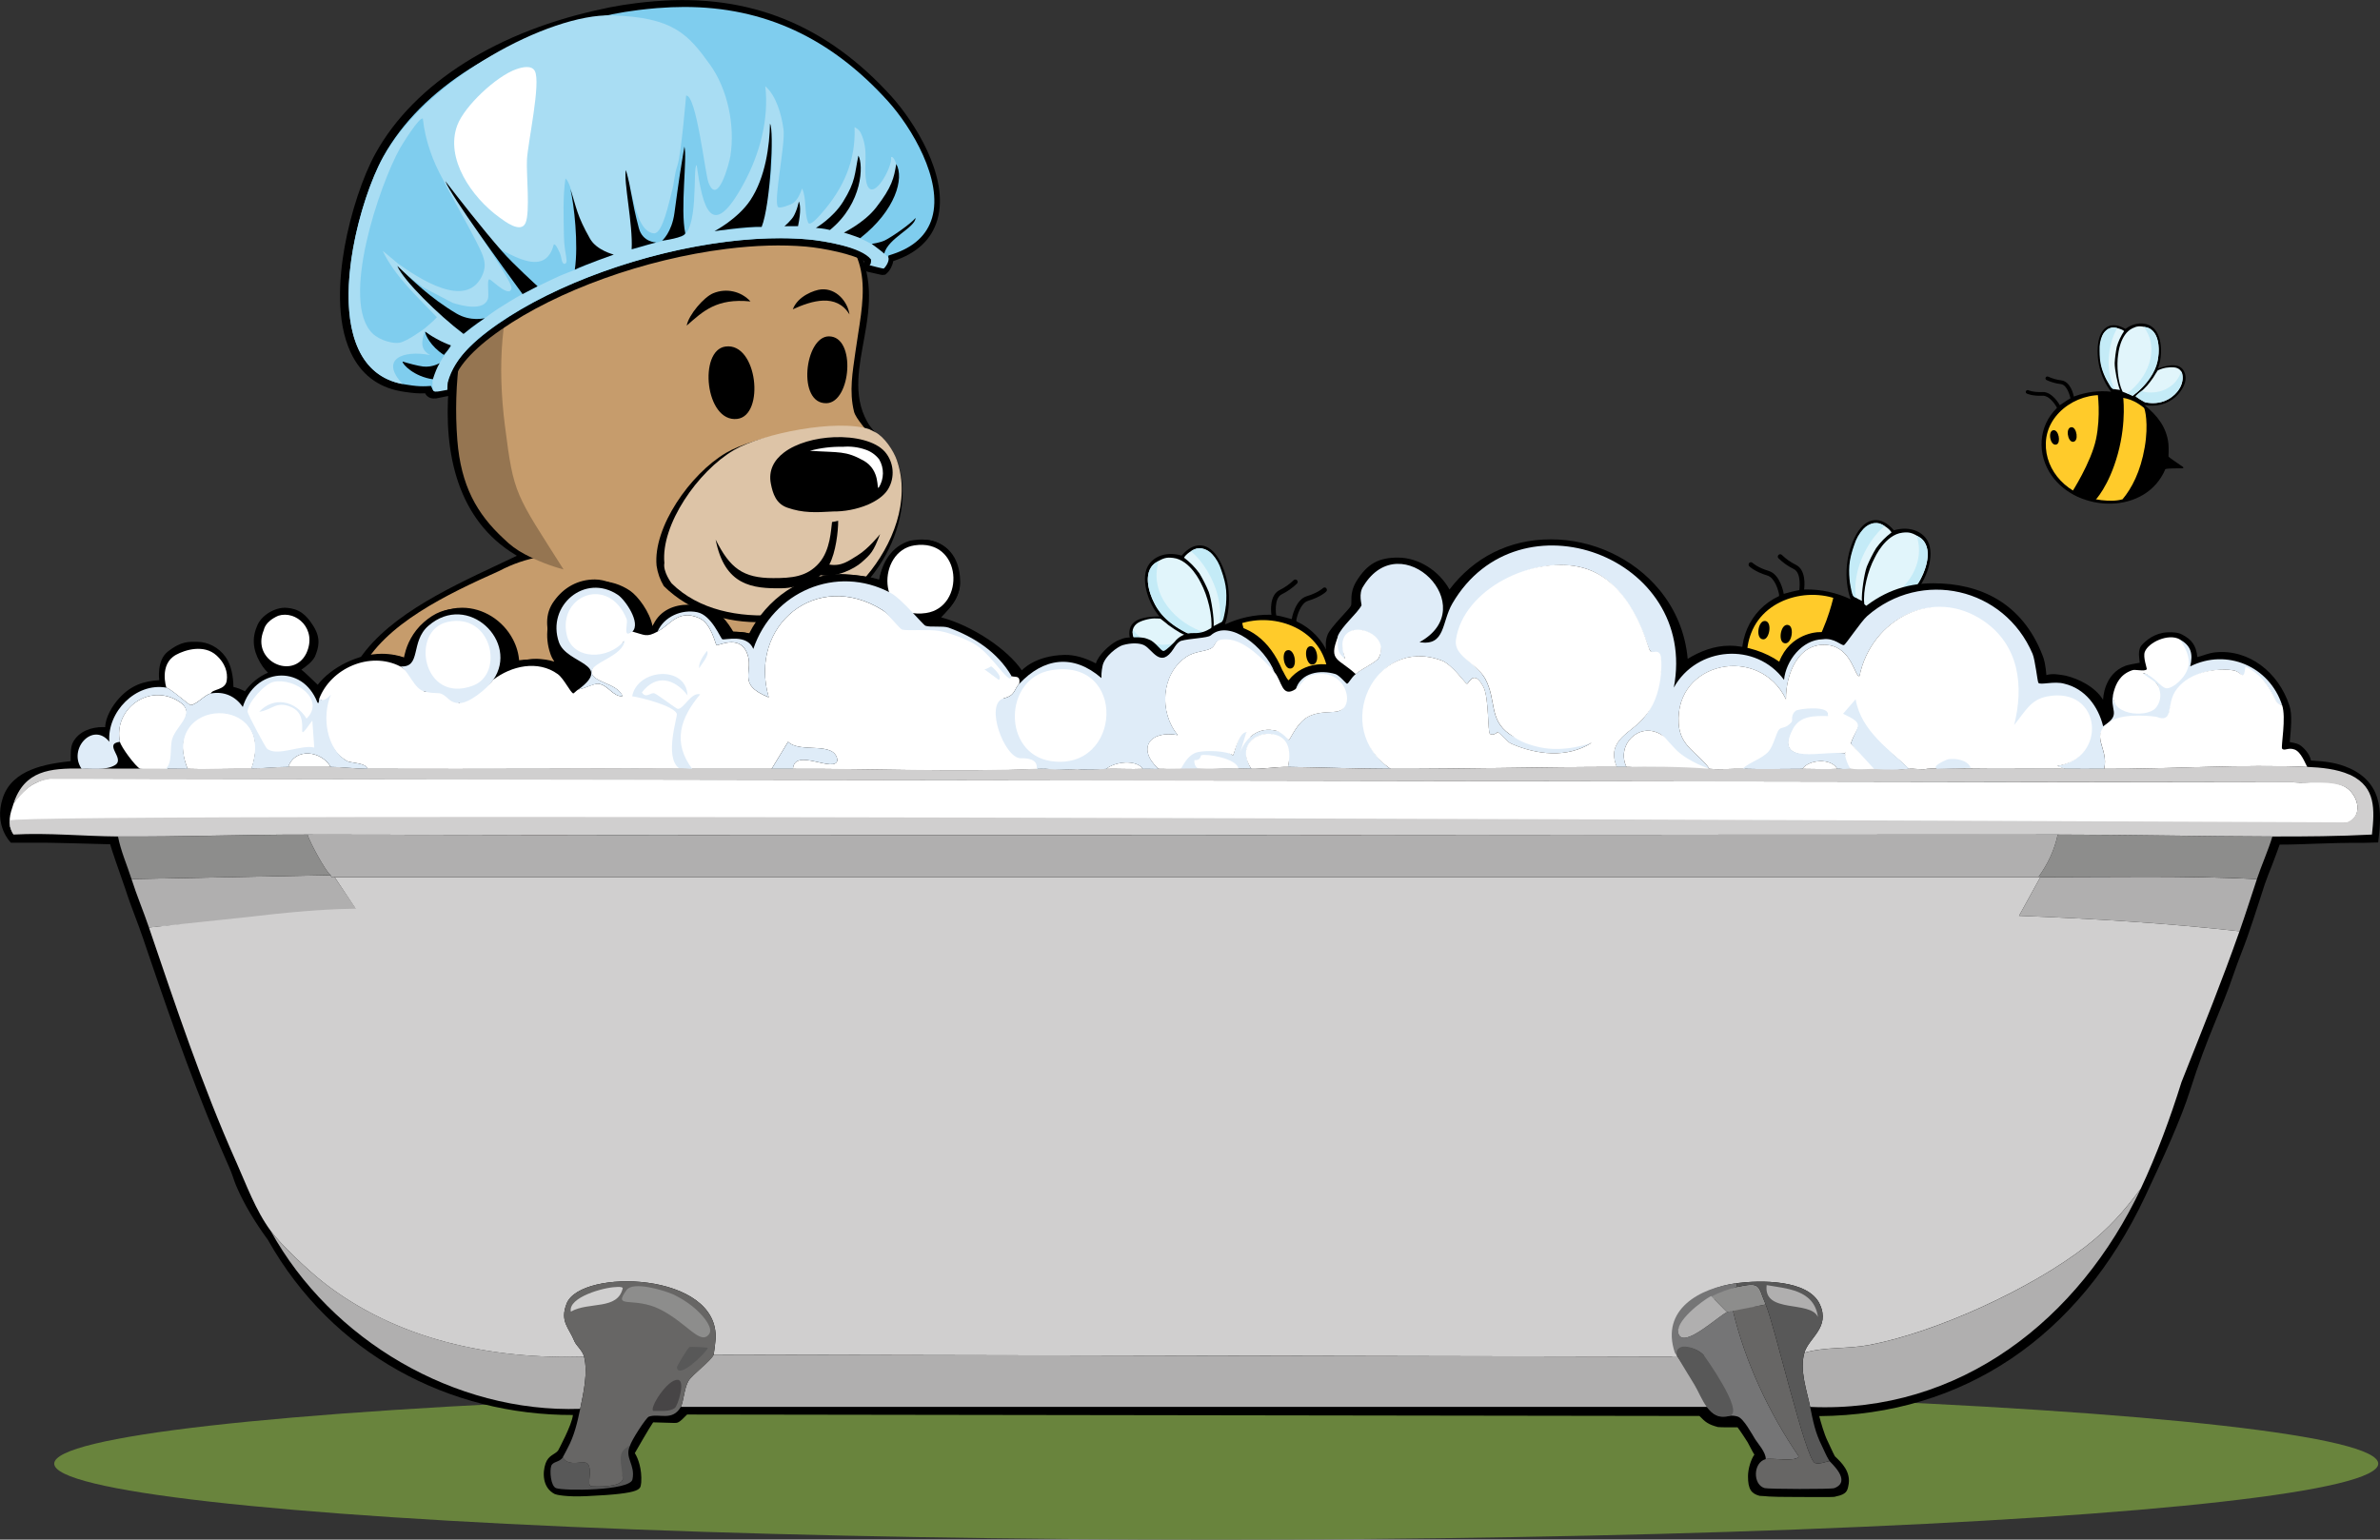 <?xml version="1.0" encoding="UTF-8"?>
<svg xmlns="http://www.w3.org/2000/svg" id="Ebene_1" version="1.1" viewBox="0 0 680.75 440.47">
  <rect x="0" y="0" width="680.75" height="440.47" fill="#333333" stroke="none"/>
  <defs>
    <style>
      .st0 {
        fill: #c69c6c;
      }

      .st1 {
        fill: #b0afaf;
      }

      .st2 {
        fill: #7fcdee;
      }

      .st3 {
        fill: #e1f5fb;
      }

      .st4 {
        fill: #844a0e;
      }

      .st5 {
        fill: #757576;
      }

      .st6 {
        fill: #957551;
      }

      .st7 {
        fill: #69843d;
      }

      .st8 {
        fill: #ffcb2a;
      }

      .st9 {
        fill: #dfecf8;
      }

      .st10 {
        fill: #ddc4a7;
      }

      .st11 {
        fill: #fff;
      }

      .st12 {
        fill: #676665;
      }

      .st13 {
        fill: #d0cfcf;
      }

      .st14 {
        fill: #585858;
      }

      .st15 {
        fill: #8d8d8c;
      }

      .st16 {
        fill: #a9ddf3;
      }

      .st17 {
        fill: #c4ebf7;
      }

      .st18 {
        fill: #474546;
      }
    </style>
  </defs>
  <g>
    <path d="M379.35,168.27c-.26-.27-.7-.27-.96,0-.01,0-1.35,1.32-4.62,2.3-3.33,1-4.27,6.34-4.3,6.56,0,.02-2.93-.86-4.45-1.08,0-.06-.72-4.84,1.54-5.99,1.63-.8,3.13-1.85,4.43-3.12.26-.27.25-.71-.03-.96s-.71-.25-.96.03c-1.19,1.14-2.56,2.1-4.05,2.84-2.88,1.47-2.42,6.06-2.29,7.05-.12,0-.23-.03-.36-.03h0c-4.48-.06-8.9.9-12.95,2.81,2.06-5.84,1.37-13.35-1.72-18.72-2.75-4.78-7-5.32-10.65-1.01-3.78-1.11-7.32-.18-9.25,2.38-2.75,3.65-.55,11.07,2.91,15.04-2.77.02-7.6.21-8.46,3.53-.99,3.8,2.59,6.89,5.75,8.23,3.91,1.67,7.96,1.1,11.67-.86-3.08,4.94-4.86,10.06-3.58,15.81.51,2.28,1.56,4.44,1.55,4.65-.02.24-2.59,3.73-3.71,5.24-.05.07-.07.16-.04.25.05.14.2.23.35.18,1.93-.64,5.04-1.8,6-1.78,12.03,13.31,34.94,4.58,39.51-11.36,2.57-8.97-1.23-18.5-9.84-22.49-.05-.02-.06-.28-.04-.4.22-1.31,1.25-4.84,3.35-5.48,3.65-1.1,5.14-2.6,5.2-2.66.25-.26.25-.68-.01-.94h0s0,0,0,0Z"></path>
    <path id="Pfad_1244" class="st3" d="M334.19,178.81c2.51,1.78,3.74,2.6,6.6,3.63-.03.13,1.15.37,1.72.86-.6.79-2.16,2.8-2.34,2.92-2.44,1.64-5.41,2.32-8.33,1.89-3.88-.62-7.7-3.54-7.91-7.27.02-.91.42-1.75,1.13-2.34,1.01-.89,3.7-1.56,5-1.57.62-.01,1.24,0,1.85.06.8.69,1.4,1.02,2.27,1.82"></path>
    <path id="Pfad_1245" class="st17" d="M324.09,180.2c3.56,4.68,9.71,5.34,14.62,2.74.32-.17,1.02-.54,1.11-.87.99.24,1.94.61,2.84,1.08-.77,1.19-1.66,2.3-2.65,3.3-1.44.85-3.01,1.43-4.66,1.72-4.5.71-10.79-1.83-11.34-7.25,0-.24.02-.48.08-.71"></path>
    <path id="Pfad_1246" class="st3" d="M343.52,166.86c1.88,3.51,3.4,9.39,2.93,13.21-.98.83-2.19,1.87-2.88,2.54-4.7-1.21-10.68-5.02-13.23-9.75-2.04-3.79-3.2-8.89-.21-11.57,2.6-1.79,3.61-1.88,5.4-1.68,4.95.55,7.93,7.14,7.99,7.25"></path>
    <path id="Pfad_1247" class="st17" d="M345.13,181.12c-.59.48-1.13,1-1.62,1.58-6.5-2.13-10.55-5.43-12.54-8.68-2.57-4.21-4.62-11.34.49-13.53-3.06,9.5,5.05,18.18,13.67,20.63"></path>
    <path id="Pfad_1248" class="st3" d="M350.54,168.97c.16,1.78.1,3.57-.19,5.35,0,.21-.79,3.59-.93,3.59-.88.53-1.31.73-2.28,1.23.17-2.12-.65-7.77-1.41-9.83-.76-1.82-1.65-3.58-2.66-5.27-1.23-1.71-2.71-3.22-4.4-4.49.43-.88,2.24-2.25,3.66-2.62,3.25-.36,5.07,2.2,6.14,4.61,1.24,2.81,1.55,3.98,2.08,7.43"></path>
    <path id="Pfad_1251" class="st17" d="M343.73,156.86c1.14.22,2.18.8,2.97,1.65,1.22,1.32,2.12,2.9,2.63,4.62.37,1.01.68,2.04.94,3.09.93,3.73.42,7.5-.15,10.03-.25,1.13-.34,1.64-1.29,1.93,1.11-7.07-2.8-15.87-8.17-20.47.87-.67,1.97-.98,3.06-.85"></path>
    <path id="Pfad_1252" class="st8" d="M378.79,188.34c3.66,9.39-1.04,20.77-12.09,26.15-2.38,1.16-4.91,2.13-7.33,2.25-4.41-2.62-9.4-7.17-13.79-15.06-4.24-7.62-4.71-13.21-4.48-13.56,3.35-5.43,6.23-5.88,9.67-7.84,9.24-5.77,23.86-2.74,28.02,8.06Z"></path>
    <path id="Pfad_1253" d="M368.05,186.08c2.23-.86,3.23,4.54,1.34,5.13-2.15.67-3.02-4.49-1.34-5.13"></path>
    <path id="Pfad_1254" d="M374.69,184.89c2.17-.44,3.04,5.35.57,5.24-1.71-.08-2.5-4.85-.57-5.24"></path>
    <path id="Pfad_1255" d="M346.73,181.18s1.13-.96,4.05-2.28c2.97-1.34,4.32-1.56,4.32-1.56,0,0,1.62,8.3,6.13,15.73,4.52,7.43,14.74,15.33,14.74,15.33,0,0-.57,1.25-3.09,3.14-2.52,1.9-3.95,2.32-3.95,2.32,0,0-6.38-3.04-13.42-13.19s-8.79-19.47-8.79-19.47"></path>
  </g>
  <g>
    <path d="M500.34,161.05h0c-.26.26-.26.68-.01.95.06.06,1.56,1.56,5.2,2.66,2.1.63,3.13,4.17,3.35,5.48.02.12,0,.38-.04.4-8.61,4-12.4,13.53-9.84,22.49,4.57,15.94,27.49,24.67,39.51,11.36.96-.01,4.08,1.14,6,1.78.14.05.3-.03.35-.18.03-.08.01-.18-.04-.25-1.12-1.51-3.69-5-3.71-5.24-.02-.21,1.04-2.37,1.55-4.65,1.27-5.75-.51-10.87-3.58-15.81,3.71,1.95,7.76,2.52,11.67.86,3.16-1.34,6.74-4.43,5.75-8.23-.86-3.32-5.69-3.51-8.46-3.53,3.46-3.97,5.65-11.39,2.91-15.04-1.93-2.57-5.47-3.49-9.25-2.38-3.65-4.31-7.9-3.77-10.65,1.01-3.1,5.37-3.78,12.88-1.72,18.72-4.04-1.91-8.47-2.87-12.95-2.81h0c-.12,0-.24.02-.36.03.14-.99.6-5.58-2.29-7.05-1.49-.73-2.86-1.69-4.05-2.84-.26-.28-.69-.29-.96-.03s-.29.69-.03.96c1.3,1.27,2.8,2.32,4.43,3.12,2.25,1.15,1.53,5.93,1.54,5.99-1.52.23-4.44,1.1-4.45,1.08-.03-.22-.97-5.56-4.3-6.56-3.28-.99-4.61-2.3-4.62-2.3-.27-.26-.7-.26-.96,0h0Z"></path>
    <path id="Pfad_12441" data-name="Pfad_1244" class="st3" d="M545.51,171.59c.87-.79,1.47-1.12,2.27-1.82.62-.05,1.23-.07,1.85-.06,1.3,0,3.99.68,5,1.57.7.58,1.11,1.43,1.13,2.34-.22,3.73-4.04,6.65-7.91,7.27-2.92.43-5.88-.24-8.33-1.89-.18-.12-1.74-2.13-2.34-2.92.57-.49,1.75-.72,1.72-.86,2.86-1.03,4.09-1.85,6.6-3.63"></path>
    <path id="Pfad_12451" data-name="Pfad_1245" class="st17" d="M555.61,172.98c.06.23.08.48.08.71-.55,5.41-6.84,7.96-11.34,7.25-1.65-.29-3.22-.87-4.66-1.72-1-1-1.89-2.11-2.65-3.3.9-.47,1.86-.83,2.84-1.08.09.34.79.71,1.11.87,4.91,2.61,11.06,1.94,14.62-2.74"></path>
    <path id="Pfad_12461" data-name="Pfad_1246" class="st3" d="M536.18,159.64c.06-.11,3.04-6.7,7.99-7.25,1.79-.2,2.8-.11,5.4,1.68,2.99,2.67,1.83,7.77-.21,11.57-2.54,4.73-8.52,8.54-13.23,9.75-.69-.67-1.9-1.7-2.88-2.54-.48-3.81,1.05-9.7,2.93-13.21"></path>
    <path id="Pfad_12471" data-name="Pfad_1247" class="st17" d="M534.56,173.91c8.62-2.45,16.73-11.14,13.67-20.63,5.11,2.18,3.06,9.31.49,13.53-1.99,3.25-6.03,6.55-12.54,8.68-.49-.58-1.04-1.1-1.62-1.58"></path>
    <path id="Pfad_12481" data-name="Pfad_1248" class="st3" d="M529.15,161.75c.52-3.45.83-4.62,2.08-7.43,1.07-2.41,2.89-4.97,6.14-4.61,1.42.37,3.23,1.75,3.66,2.62-1.68,1.27-3.17,2.77-4.4,4.49-1.01,1.69-1.9,3.46-2.66,5.27-.76,2.05-1.58,7.71-1.41,9.83-.98-.5-1.41-.7-2.28-1.23-.15,0-.94-3.38-.93-3.59-.29-1.77-.35-3.56-.19-5.35"></path>
    <path id="Pfad_12511" data-name="Pfad_1251" class="st17" d="M535.97,149.64c1.09-.12,2.19.18,3.06.85-5.37,4.6-9.28,13.4-8.17,20.47-.95-.29-1.04-.8-1.29-1.93-.57-2.54-1.08-6.3-.15-10.03.26-1.05.58-2.07.94-3.09.51-1.72,1.42-3.3,2.63-4.62.8-.85,1.83-1.43,2.97-1.65"></path>
    <path id="Pfad_12521" data-name="Pfad_1252" class="st8" d="M528.91,173.06c3.44,1.96,6.32,2.41,9.67,7.84.23.35-.24,5.94-4.48,13.56-4.39,7.88-9.38,12.44-13.79,15.06-2.42-.12-4.95-1.09-7.33-2.25-11.05-5.38-15.75-16.76-12.09-26.15,4.16-10.81,18.78-13.83,28.02-8.06Z"></path>
    <path id="Pfad_12531" data-name="Pfad_1253" d="M511.64,178.86c1.68.64.8,5.8-1.34,5.13-1.89-.59-.88-5.99,1.34-5.13"></path>
    <path id="Pfad_12541" data-name="Pfad_1254" d="M505,177.67c1.93.39,1.13,5.16-.57,5.24-2.47.11-1.6-5.68.57-5.24"></path>
    <path id="Pfad_12551" data-name="Pfad_1255" d="M532.96,173.98s-1.75,9.31-8.79,19.47c-7.04,10.15-13.42,13.19-13.42,13.19,0,0-1.43-.42-3.95-2.32-2.52-1.89-3.09-3.14-3.09-3.14,0,0,10.23-7.9,14.74-15.33,4.52-7.43,6.13-15.73,6.13-15.73,0,0,1.36.22,4.32,1.56,2.92,1.32,4.05,2.28,4.05,2.28"></path>
  </g>
  <ellipse class="st7" cx="347.88" cy="418.74" rx="332.37" ry="21.74"></ellipse>
  <path id="Pfad_1512" class="st4" d="M285.01,273.51c2.55-.55,2.77-3.99,4.57-5.41.83,4.5-.93,9.08-4.57,11.85.65-2.1.65-4.34,0-6.45"></path>
  <path id="Pfad_1544" class="st6" d="M284.66,273.33c2.25-1.61,3.89-3.93,4.65-6.58,1.38,4.7-.53,9.76-4.26,13.01.54-2.13.41-4.37-.39-6.42"></path>
  <path d="M263.85,287.76c.06-.45.12-.91.16-1.36,16.14,5.7,32.84-10.73,25.58-26.82-3.72-8.24-12.84-7.46-17.89-12.48-9.93-9.85-14.49-32.07-22.04-44.49-5.59-9.18-13.42-16.64-20.8-24.32l-.2-.25.04-.05c19.64-3.6,34.13-27.95,28.07-45.7-1.87-5.52-6.39-7.42-8.73-11.65-8.41-15.18,7.68-32.85-3.75-51.57-1.45-2.35-3.16-4.53-5.08-6.51,1.34-1.97,2.33-4.16,2.9-6.47,1.25-6.24-1.04-11.51-4.8-14.38-3.43-2.61-9.09-3.42-13.6-2.12-2.93.85-6.2,2.54-7.92,5.02-1.71,2.46-2.16,3.42-3.01,4.8-3.94-.73-7.94-1.17-11.95-1.32-13.91-.42-28.67,1.32-41.68,7.12-1.03-20.86-16.78-20.27-27.1-12.04-8.36,6.67-13.62,18.74-6.36,28.88,2.37,3.31,6.02,5.24,9.48,7.14-3.75,10.23-6.05,20.92-6.84,31.79-1.48,18.84,2.63,37.83,19.06,47.73l.45.29c-14.04,6.75-33.11,14.62-43.14,27.01-17.92,22.15-13.82,65.36-21.77,91.02-1.24,4-4.03,7.31-6.76,10.73h187.67Z"></path>
  <path class="st0" d="M125.19,287.76c-.05-.11-.11-.23-.16-.34-2.26-4.67-7.87-9.83-7.18-15.29.52-4.07,8.33-11.82,10.5-16.21,7.77-15.68.93-40.47,8-56.68-.93,11.79,0,36.66,2.72,56.22.73,5.31-3.93,12.72-5.39,18.18-1.35,5.03-1.45,9.65-1.01,14.12h129.82c3.21-35.93.6-71.63-26.95-101.13v-.02c-.99-1.02-1.86-1.94-2.91-2.91-15.89-16.05-27.83-15.34-41.08-17.98-.19-10.96,11.79-27.06,20.87-32.28,8.3-4.76,27.83-11.21,36.84-8.47-1.17-1.67-4.5-5.25-4.98-7.19-1.45-5.87-.38-11.44.37-16.93,2-14.69,6.48-28.06-9.67-39.04-21.83-14.86-40.61-14.37-67.14-7.74-3.67,1.01-7.21,2.49-10.5,4.42.53-25.07-23.81-22.71-31.59-4.53,2.71-2.03,4.71-5.16,7.9-6.66-.83-1.18-.23-1.12.63-1.66,5.28-3.41,15.15-4.95,18.09,2.19.43,1.03,1.32,2.53,1.66,3.64.73,2.71.88,5.55.42,8.32-.59,3.77-4.53,6.45-6.66,9.78-9.29,14.61-16.27,39.15-10.9,55.8,3.99,12.36,6.58,25.73,17.83,33.89-4.16.72-8.19,2.1-11.92,4.08-14.83,6.63-32.99,15.25-39.51,28.49l-5.09,10.17c-8.57,24.27-6.37,49.79-12.52,73.31-1.44,5.48-4.43,9.07-7.38,12.45h46.9Z"></path>
  <path id="Pfad_1518" class="st0" d="M284.69,255.62c2.1,1.34,5.53,5.29,5.49,10.12-2.86-7.87-10.03-8.69-12.24-8.23,5.83,1.27,10.65,4.38,11.65,10.6-1.8,1.42-2.33,4.81-4.88,5.36-.88-2.69-5.66-6.21-8.63-6.19,3.29,2.07,5.9,3.07,7.27,7.07-3.1,6.24-12.55,5.79-18.54,4.58.06-3.26.67-6.95.65-10.19-.06-12.62-1.6-25.17-4.57-37.43,0,0,2.76,7.15,3.82,8.97,2.27,3.9,2.72,4.7,5.62,7.6,3.5,3.5,9.8,4.83,14.37,7.74"></path>
  <path id="Pfad_1520" d="M204.02,83.89c3.69-1.53,7.94-.6,10.64,2.35-9.67-.97-13.54,2.77-18.24,6.91.52-3.03,4.94-8.2,7.6-9.26"></path>
  <path id="Pfad_1521" d="M234.96,82.79c4.27-.34,7.5,3.52,8.02,7.18-3.73-6.13-10.82-3.96-16.21-1.48,1.38-3.75,6.15-5.55,8.2-5.71"></path>
  <path id="Pfad_1522" d="M207.51,99.14c9.17-1.24,11.35,19.79,3.33,20.71-9.15,1.04-11.12-19.65-3.33-20.71"></path>
  <path id="Pfad_1523" d="M237.1,96.23c7.85.02,6.33,18.82-.63,19.12-8.58.37-6.33-19.14.63-19.12"></path>
  <path id="Pfad_1524" d="M254.34,132.53c-.95-2.75-3.61-6.77-6.24-8.11-.31-.15-1.58-.8-1.66-.83-9.26-3.07-30.69,1.23-38.74,5.95-10.33,6.06-20.95,21.37-19.9,32.31h0c.3,2.07,1,4.05,2.07,5.82,14.67,14.51,42.39,13.67,55.72-2.08,7.48-8.83,12.7-21.58,8.73-33.06"></path>
  <path id="Pfad_1526" class="st10" d="M256.57,131.75c-.95-2.75-3.61-6.77-6.24-8.11-.31-.15-1.58-.8-1.66-.83-9.26-3.07-30.69,1.23-38.74,5.95-10.33,6.06-20.95,21.37-19.9,32.31h0c-.46,2.5,2.07,5.82,2.07,5.82,7.73,7.65,19.28,9.85,30.26,9.02,9.84-.73,19.16-3.66,25.47-11.1,7.48-8.83,12.7-21.58,8.73-33.06"></path>
  <path id="Pfad_1527" d="M238.01,149.34c.59-.08,1.16-.2,1.73-.35.03,2.96-.68,9.09-2.53,12.53,3.53.57,5.53-1.06,8.15-2.67,3.07-1.88,6.38-6.05,6.38-6.05-1.96,5.12-2.61,5.72-5.4,8.17-1.85,1.63-7.05,4.41-11.62,3.6-1.27,1.41-6.29,3.62-10.92,3.72-8.65.18-16.54-.77-19.1-13.91,4.08,8.16,7.79,11.01,16.46,11.01,5.23,0,9.64-.33,13.12-4.31,3.28-3.76,3.39-9.59,3.71-11.74"></path>
  <path id="Pfad_1528" class="st6" d="M241.11,53.83c-.44,2.91-.83,4.38-3.27,7.48-11.49-7.73-14.06-8.33-21.63-10.77-.63-.21-1.03-.36-1.89-.63,5.41-14.19,27.44-11.45,26.79,3.93"></path>
  <path id="Pfad_1537" class="st6" d="M264.81,278.85c5.99,1.21,15.43,1.73,18.54-4.51,3.56,9.89-10.25,13.21-19.09,11,.21-3.38.53-5.12.55-6.49"></path>
  <path id="Pfad_1538" class="st6" d="M144.44,121.97c-2.21-17.5-1.2-33.07,4.61-47.98,1.43-3.67,4.14-10.22,6.26-14.55,1.7-6.36-1.36-10.8-2.81-13.15s-5.12-3.98-8.87-3.86c-2.59.08-5.43.46-10.22,3.22-3.06,1.77-4.53,3.47-7.67,8.3-4.91,11.46.65,20.04,11.7,24.19-5.63,15.26-7.89,31.57-6.63,47.8,1.04,13,5.52,21,13.26,28.18,1.77,1.76,3.78,3.26,5.99,4.42,3.54,1.86,7.27,3.33,11.14,4.38-13.8-21.78-14.25-21.16-16.75-40.94"></path>
  <path id="Pfad_1540" d="M238.08,146.34c-4.7.27-8.41.47-12.9-1.11-3.19-1.12-4.13-3.97-4.69-6.85-.74-3.76.89-6.76,3.78-8.94,3.54-2.67,8.96-4.14,14.25-4.36,6.01-.25,11.86,1.11,14.57,4.15,2.6,3,2.97,7.35.91,10.75-1.26,2.02-3.48,3.39-5.8,4.42-3.21,1.32-6.66,1.98-10.13,1.93"></path>
  <path id="Pfad_1541" class="st10" d="M151.29,55.48c.47,1.47.7,4.09,0,4.56-1.73,1.07-3.32,2.35-4.73,3.8-3.57,3.39-4.33,5.85-5.5,5.5-1.6-1.02-2.98-2.32-4.1-3.86-7.52-10.53,10.97-20.53,14.34-10"></path>
  <path id="Pfad_1542" class="st11" d="M241.01,127.82c-3.16-.06-6.31.32-9.36,1.15,8.47.55,10.18-.05,15.29,2.77s3.66,8.69,4.42,7.74c1.54-2.47,1.58-5.59.09-8.09-1.01-1.29-2.37-2.25-3.91-2.76-2.1-.73-4.32-1-6.53-.8"></path>
  <path d="M250.61,288.42c2.96-8.84,4.23-18.34,3.91-23.88-.48-8.37-3.58-35.58-10.03-45.37-4.42-6.71-14.8-16.72-24.35-16.72h0c-9.55.01-14.65,6.79-21.49,16.48-7.65,10.85-1.02,14.17-12.62,30.74-7.62,10.88-4.94,28.17-1.79,38.75h66.38Z"></path>
  <polygon class="st10" points="217.52 200.92 217.53 200.92 217.53 200.92 217.52 200.92"></polygon>
  <path class="st10" d="M247.46,288.42c3.34-9.26,4.78-19.55,4.44-25.41-.48-8.37-3.58-35.58-10.03-45.37-4.42-6.71-14.8-16.72-24.34-16.72-9.55,0-18.26,6.78-25.09,16.47-7.65,10.85-5.53,8.56-14.09,30.39-4.77,12.16-8.64,29.38-10.34,40.64h79.46Z"></path>
  <path class="st6" d="M134.18,287.76c-.09-4.78.29-9.67,1.7-14.9,1.47-5.47,3.91-11.61,3.18-17.45s-2.04-42.1-1.61-44.98-.64-8.13-.97-11.06c-3.95,15.22,1.35,41.16-5.73,56.46-1.96,4.23-10.31,12.74-10.81,16.22-.46,3.21,3.59,9.87,6.95,15.71h7.29Z"></path>
  <path d="M672.13,219.83c-3.73-1.7-7.09-2.01-11.12-2.25-.32-1.88-2.16-3.82-3.28-4.49-.88-.52-2.79-.79-2.79-.79.33-3.82.79-7.94-.12-10.48-3.08-9.44-11.56-16.21-21.25-15.18-2.07.22-3.56,1.02-5.06,1.34-.37-3.45-1.67-5-4.28-6.4-1.28-.69-2.76-.74-4.36-.67-3.53.17-6.15,2.29-7.52,3.95-.96,1.58-.36,3.83-.33,4.74-.36.07-3.56.64-3.95.83-6.41,2.34-6.49,9.58-6.53,9.77-2.37-3.82-7.12-6.04-10.68-6.9-1.95-.33-3.79-.69-5.53-.17-.25-2.89-.6-4.47-1.16-5.78-5.82-14.88-17.76-20.48-31.22-20.48-8.14,0-14.99,2.69-21.24,8.17-2.04,1.58-5.25,6.29-5.45,6.57-3.57-1-4.78-.75-6.24-.75,0,0-7.96.21-11.1,8.44-3.73-2.68-9.4-4.57-14.22-4.57-4.34,0-8.42,1.58-11.97,3.76-.65-7.28-3.4-14.07-8.1-19.76-7.48-9.04-19.08-14.43-31.03-14.43s-22.02,5.17-29,14.35c-2.96-5.34-8.81-9.13-14.74-9.13-5.33,0-8.71,1.56-11.95,6.88-2.04,3.49-1.08,5.94-1.5,6.9s-5.76,6.06-6.65,8.23c-1.33,3.27.11,6.8.5,8.65,0,0-7.02-1.45-11.68,4.45-.71-.58-1.43-2.43-1.83-2.99-3.59-8.54-9.56-12.91-17.13-13.14-2.74-.08-3.74,2.79-8.23,2.62-2.21-.08-4.21.91-5.45,2.54,0,0-2.38,2.5-3.12,2.58s-2.32-2.61-4.11-3.25c-.68-.24-1.05-.67-4.03-.67-3.56,0-3.7.5-5.15,1-2.37,1.25-5.4,4.16-6.07,6.48-2.83-1.5-5.98-2.51-8.95-2.44-8.68.2-12.18,4.43-12.24,4.42-4.03-5.96-14.06-12.79-23.08-15.16,2.93-2.96,5.65-6.4,5.45-10.43-.17-6.98-3.91-11.1-9.74-11.76-.81-.09-1.66.06-2.52.19-6.25.93-9.87,5.93-10.83,11.22-2.9-.88-5.9-1.34-8.94-1.34-11.64,0-22.21,6.6-27.72,16.87-1.07-.35-2.36-.57-3.87-.57-.43,0-.84.02-1.21.04-1.52-2.6-4.22-6.6-8.49-7.49-.92-.19-1.87-.29-2.83-.29-4.84,0-9.35,2.4-11.83,6.14-.74-4.1-4.2-8.68-6.46-10.21-2.64-1.78-5.62-2.71-8.6-2.71-4.78,0-9.35,2.41-12.21,6.42-2.96,4.17-3.68,9.41-1.95,14.38.28.82.67,1.54,1.11,2.2-1.61-.5-3.31-.76-5.06-.76-1.64,0-3.32.23-4.99.67-.13-2.12-.72-4.25-1.77-6.25-2.87-5.51-8.58-9.07-14.53-9.07-3.84,0-7.56,1.46-10.73,4.23-3.33,2.89-4.19,6.58-4.76,9.02-.1.41-.21.89-.32,1.29-2.26-.91-4.67-1.37-7.2-1.37-6.67,0-14.38,3.79-18.32,8.87-.63-.62-3.94-3.83-4.66-4.32,1.37-.98,3.09-2.17,3.91-3.82,1-2.49,1.75-5.04-.42-8.56-2.13-3.44-4.16-5.05-7.73-5.32-3.33-.25-7.4,2.24-8.48,5.32-1.91,4.41-.5,8.27,1.57,11.37.46.69,1,1.31,1.6,1.87-2.59,1.1-4.87,2.94-6.6,5.34-1.03-.58-2.14-1-3.29-1.26-.04-3.01-.61-6.27-2.26-8.59-1.95-2.75-5.07-4.32-8.15-4.32-2.14,0-4.41-.33-8.4,2.83-3.22,2.55-2.41,8.15-2.41,8.15-4.48.24-8.08,1.48-11.39,5.07-2.04,2.21-3.99,5.49-4.07,8.37-.22-.02-.45-.03-.67-.03-3.3,0-6.9,1.2-8.56,4.38-.77,1.46-.62,3.8-.63,5.36-7.29.82-16.67,2.37-19.4,10.44s2.3,12.91,2.3,12.91h7.87c1.86-.1,17.74.37,20.51.44.55,1.92,2.38,7.21,3.03,9.01.48,1.32.92,2.57,1.33,3.83.88,2.76,1.88,5.42,2.84,7.98.76,2,1.46,3.9,2.13,5.85l1.78,5.24c6.95,20.42,14.18,40.88,23.15,60.98.62,1.39,1.16,3.33,1.77,4.77,2.33,5.48,5.49,10.58,9.09,15.52,18.4,32.7,51.9,50.19,87.24,50.1-.22,2.77-4.24,10.17-4.24,10.17-.91,1.16-2.73,1.29-3.57,3.66-.89,2.54-1,6.98,2.66,8.81.46.18,3.12.84,8.98.58,16.88-.75,15.32-2.1,15.71-3.91.25-3.82-.87-6.9-1.83-8.4,0,0,4.13-7.24,5.24-8.81.3,0,5.41.17,5.9.17,1.1,0,1.34.16,3.82-2.41l289.56.42c1.71,1.77,2.49,2.41,5.24,3.16.49.13,5.65.08,5.65.08.75.95,2.62,3.83,2.91,4.32s1.58,3.11,1.91,3.49c-1.03,1.42-1.82,4.16-1.83,6.15-.02,3.82,1,5.04,3.33,5.65,2.49.06.77.33,11.22.33,9.13,0,9.9.11,10.64-.17,2.99-.58,3.23-1.67,3.49-2.91,1-4.16-2.12-6.93-3.82-8.56-.47-.8-1.83-3.87-2.16-4.52-.88-1.77-1.87-5.23-2.33-6.98,41.16-.33,74.29-22.62,93.2-62.79,5.19-11.02,10.38-22.44,12.84-30.29,5.01-15.84,8.84-22.53,12.68-33.91,1.07-3.16,2.71-7.12,3.79-10.21,1.18-3.36,2.22-6.6,3.29-9.88.53-1.62,1.1-3.47,1.65-5.1.57-1.69,1.44-3.82,2.14-5.6.54-1.38,1.59-4.28,2.11-5.72,7.1,0,14.05-.58,23.69-.5l4.49-.12c.71-6.5,2.31-16.43-8.09-21.19h-.02.02Z"></path>
  <path d="M296.22,223.91c-.07-.02-6.26-32.34-6.32-32.35-3.99-5.9-12.53-12.81-21.78-14.92,3.88-2,6.67-6.31,6.37-10.31-.53-7.26-4.05-11.75-10.42-11.97-.81-.03-2.15.03-3.82.35-5.1,1.53-7.87,5.98-8.82,11.23-2.88-.88-7.79-1.72-10.81-1.72-11.54,0-21.34,7.16-26.36,17.04-1.06-.34-3.43-.6-4.92-.6-.42,0-.83.02-1.2.04-1.51-2.58-4.18-6.55-8.42-7.42-.92-.19-1.85-.29-2.81-.29-4.08,0-7.99,1.59-9.95,5.51-.75,1.51-1.93,2.09-3.85.59.59-4.94-2.09-8.62-4.34-10.13-2.62-1.76-5.67-3.18-8.63-3.18-4.74,0-8.85,2.21-11.68,6.19-2.7,3.7-2.33,7.84-.62,12.76.79,2.37,5.44,6.24,8.87,7.41-.08.92-2.07,3.63-3.1,2.34-3.6-4.52-6.28-5.53-9.46-5.86-1.62-.17-7.38.32-9.04.75-.13-2.1-.76-6.07-2.09-7.95-2.85-5.46-6-7.28-11.89-7.28-3.8,0-6.73,1.11-9.88,3.85-3.3,2.87-4.85,6.51-5.42,8.92-.1.4-.21.89-.32,1.28-2.24-.91-4.54-.76-7.05-.76-6.61,0-9.47,35.26-8.51,37.8l196.25-1.33h.02Z"></path>
  <path class="st1" d="M612.36,340c-17.62,37.41-51.67,64.42-94.59,62.51-.95-4.66-3.1-10.5-1.66-15.49,6.07-1.76,12.15-1,18.53-2.21,19.26-3.66,46.42-16.13,61.95-28.21,6.54-5.08,10.89-9.99,15.77-16.59h0Z"></path>
  <path class="st1" d="M167.06,388.12c1.15,4.49-.16,10.4-1.11,14.94-35.86,1.22-71.27-19.65-88.51-50.89,2.93,3.96,10.7,11.25,14.66,14.38,21.2,16.76,48.31,22.36,74.95,21.57h.01Z"></path>
  <path class="st1" d="M645.55,251.49c-1.67,5-3.22,9.95-4.98,14.94-20.94-2.37-41.99-3.6-63.06-4.43l6.08-11.06c20.63,0,41.35-.46,61.95.55h.01Z"></path>
  <path class="st15" d="M649.97,239.32c-1.24,4.11-3.08,8.12-4.43,12.17-20.61-1.01-41.32-.55-61.95-.55h-.55c2.64-3.67,4.6-7.72,5.53-12.17,20.46,0,40.97.51,61.4.55Z"></path>
  <path class="st1" d="M95.7,250.94l6.31,9.33-13.97,1.5c-3.51.06-5.43.21-17.29,1.16l-28.15,2.39c-1.58-4.64-3.46-9.08-4.98-13.83l56.98-1.11s.03.88,1.11.55h-.01Z"></path>
  <path class="st15" d="M87.96,238.77c.6,2.15,5.32,10.78,6.64,11.62l-56.98,1.11c-1.29-4.04-3.05-7.97-3.87-12.17,17.99.12,36.17-.59,54.21-.55h0Z"></path>
  <g>
    <path class="st13" d="M640.57,266.43c-20.94-2.37-41.99-3.6-63.06-4.43l6.08-11.06H95.71s6.02,9.03,6.02,9.03c-5.08.06-14.13.38-30.14,2.31l-28.99,3.06c7.66,22.47,15.19,45.17,24.89,66.93.62-.45.92-.47,1.2-.26-.28-.2-.58-.19-1.19.26,2.96,6.64,5.6,14.02,9.96,19.91,2.93,3.95,10.7,11.25,14.66,14.38,21.19,16.76,48.31,22.36,74.95,21.57-.48-1.84-2.26-3.17-2.77-4.42h0c-1.53-3.86-4.26-5.63-2.21-10.79,4-10.1,43.71-9.12,42.59,10.22h0c-.03.64-.47,4.22-.55,4.43l273.81.55h1.84c-4.18-12.41,6.38-19.66,16.97-21.02,6.59-.85,20.49-1.14,23.79,6.08h0c3.02,6.63-3.19,9.55-4.43,13.82,6.07-1.76,12.15-1,18.53-2.21,19.26-3.66,46.41-16.13,61.95-28.21,6.54-5.08,10.89-9.99,15.77-16.59h0c4.49-9.52,8.47-20.34,11.61-30.41h0c6.77-17.07,11.55-28.86,16.59-43.16h.01ZM160.15,373.2c-.35.02-.7.01-1.06.03.35-.01.7-.01,1.06-.03h0Z"></path>
    <polygon class="st13" points="164.3 383.7 164.3 383.71 164.31 383.71 164.3 383.7"></polygon>
  </g>
  <path class="st11" d="M670.44,224.94c-4.16-2.11-9.74-.71-14.38-1.11l-641.94-1.11c-2.39.33-4.05,1.36-4.88,1.79,0,0-3.08,1.75-5.36,5.4-1.05,3.2-1.86,5.2,0,8.85,0,0-1.46-2.44-1.13-3.93,1.58,0,668.52.61,668.52.61,5.06-1.84,3.2-8.47-.83-10.51h0Z"></path>
  <path class="st1" d="M588.57,238.77c-.93,4.45-2.89,8.5-5.53,12.17H95.71c-1.08.32-1.05-.52-1.11-.55-1.32-.84-6.04-9.47-6.64-11.62,166.86.36,333.75,0,500.61,0Z"></path>
  <g>
    <path class="st1" d="M484.02,394.16c2.01,3.46,2.63,5.67,4.43,8.34H194.72c.81-1.4.96-5.39,2.21-7.47,1.03-1.71,6.6-5.98,7.19-7.47l273.81.55s1.79-.26,1.9.02c0,0,3.93,5.61,4.18,6.03h0Z"></path>
    <path class="st14" d="M160.98,416.89c1.67,3.1,6.2.55,7.19,1.94,1.34,1.87-.39,5.89.83,6.36,2.03.15,8.51.3,9.13-1.94.07-.24-1.3-4.67-.83-5.81-.02-1.52-.36-3.1,2.94-3.93-1.75,3.55,1.57,5.44.66,9.74-.69,3.26-19.68,3.33-21.85,2.49-1.56-.6-1.86-5.02-1.38-6.36s2.45-.99,3.32-2.49h-.01Z"></path>
    <path class="st12" d="M204.68,383.15c-.04.64-.47,4.22-.55,4.43-.64,1.8-6.16,5.76-7.19,7.47-1.25,2.08-1.4,6.06-2.21,7.47-2.43,4.2-6.21,1.74-9.13,2.77-.78.24-5.11,6.96-5.36,8.25-.38.08-.69.4-1.01.6-1.74,1.08-1.76,2.5-1.66,4.15.1.82.62,4.74.55,4.98-.62,2.23-7.09,2.09-9.13,1.94-1.22-.48.51-4.49-.83-6.36-.99-1.39-5.52,1.16-7.19-1.94.53-.92,1.09-2.06,1.43-2.7,1.85-3.43,2.76-7.33,3.55-11.13.94-4.53,2.26-10.44,1.11-14.94-.47-1.84-2.27-3.18-2.77-4.43-1.54-3.86-4.26-5.62-2.21-10.79,4-10.1,43.72-9.12,42.59,10.23h.01Z"></path>
    <path class="st15" d="M192.48,370.28c-2.91-1.23-11.38-3.78-13.25-1.23-4.14,5.64,2.05,1.7,9.7,5.61,7.65,3.91,11.4,10.31,13.87,7.04,1.21-1.59-1.06-4.7-3.82-7.18-2.91-2.62-6.5-4.24-6.5-4.24Z"></path>
    <path class="st18" d="M193.89,394.76c2.28.22-.04,7.4-.83,8.02-1.54,1.22-4.46.81-6.22.87-1.18-.8,4.12-9.18,7.04-8.89h.01Z"></path>
    <path class="st13" d="M178.13,368.49c-1.41,6.43-9.63,3.8-14.85,6.75-.85-4.13,9.53-6.97,12.92-7.02,0,0,1.61-.21,1.93.27Z"></path>
    <path class="st14" d="M197.21,385.36c.24-.11,5.09.07,5.26.28-.74,1.61-8.52,9.12-8.85,5.53-.03-.34,3.16-5.61,3.6-5.81h-.01Z"></path>
    <g>
      <path class="st5" d="M496.75,367.1v1.11c-1.99.43-4.35,2.41-6.08,3.32-2.34,1.22-12,6.68-10.51,10.23,1.68,4,11.55-5.45,13.83-6.36.43-.17,1.17-.4,1.66-.55,3.41,14.57,10.31,29.32,18.81,41.76-.25,1.72-7.87.43-9.4.83.07-1.91-2.24-4.44-3-5.64-.97-1.54-3.31-5.99-5.03-6.53-3.23-1.03-5.61,1.63-8.57-2.77-1.8-2.67-5.18-9.27-7.19-12.72.62,1.68,5.92,3.82,6.08,4.15.44.9-1.2.87-1.11,1.11,1.56,3.83,3.05,9.96,8.02,8.57,3.07-.94-3.35-9.43-6.36-9.13,3.74-.69.19-2.82,0-3.32-.56-1.48-.46-3.18-.55-3.32-1.59-2.22-7.99-3.96-7.57.23-.42-.61-.71-1.03-.72-1.06-4.18-12.42,7.11-18.56,17.7-19.91h-.01Z"></path>
      <path class="st12" d="M505.04,373.19c2.58,6,11.41,44.46,14.11,45.36,1.28.42,2.9-.33,4.15-.55.25.42,6.53,5.75,1.38,7.74-.93.36-18.88.28-19.91,0-3.46-.94-3.38-7.34.28-8.3,1.54-.4,9.15.89,9.4-.83-8.5-12.45-15.39-27.2-18.81-41.76,3.02-.97,6.35-.89,9.4-1.66Z"></path>
      <path class="st15" d="M505.04,373.19c-4.42.92-10.62,2.04-11.06,2.21l-4.45-4.51c1.74-.91,5.22-2.25,7.21-2.68,7.16-1.53,5.98-.41,8.3,4.98h0Z"></path>
      <g>
        <path class="st14" d="M520.53,373.19c3.04,6.64-3.19,9.56-4.43,13.83-1.44,4.99.71,10.83,1.66,15.49.83,4.06,1.42,7.29,3.32,11.06.84,1.68,1.09,2.58,2.21,4.43-1.24.23-2.87.98-4.15.55-2.7-.89-11.52-39.36-14.11-45.36-2.32-5.39-1.14-6.51-8.3-4.98v-1.11c6.59-.85,20.49-1.14,23.79,6.08h.01Z"></path>
        <path class="st1" d="M505.32,367.66c5.61,1.02,13.59,1.24,14.66,9.13-2.18-4.9-15.7-.82-14.66-9.13Z"></path>
      </g>
      <path class="st14" d="M479.57,387.63c-.42-4.19,6.27-2.01,7.86.21.1.14,11.35,15.75,7.51,17.14-6.18,2.1-8.13-5.36-10.31-8.87-.1-.24-4.53-7.27-5.06-8.48h0Z"></path>
      <path class="st1" d="M489.42,370.78l4.56,4.62c-2.28.91-12.15,10.36-13.83,6.36-1.49-3.55,6.93-9.76,9.27-10.98h0Z"></path>
    </g>
  </g>
  <path class="st9" d="M604.61,197.84c-1.77,6.85,10.46,6.73,11.62,4.7.15-.27,1.21-5.72,1.11-6.08-.49-1.7-4.03-1.96-4.43-3.87,3.2.53,4.95,1.72,6.95,3.91l5.77-6.12-2.21-7.47c3.33,1.79,3.9,4.18,3.04,7.74,10.47-5.25,22.66,0,26.28,11.06-.03-.09-1.16.19-1.66-.83-2.11-4.32-3.9-7.4-8.57-9.68-.58,4.56-1.13.92-3.87.55-5.75-.76-13.06,1.17-16.32,6.36-2.5,3.98-.6,9.15-5.53,7.19,0,0-8.9-1.18-13,1.39-6.44,4.04-.5,7.13-1.94,13.28-3.68-.02-7.38.03-11.06,0l-2.77-.83c14.39-1.88,13.3-22.61-2.49-19.64-4.8.9-6.17,6.59-9.96,8.85,2.8-11.08,1.9-23.42-8.3-30.42-14.44-9.92-32-.85-35.4,15.49-1.28.42-2.18-7.97-8.85-8.85-8.68-1.15-12.29,8.5-12.17,15.49-7.6-15.78-31.81-10.86-30.7,6.91.42,6.71,5.43,8.24,8.85,13-7.94-.67-5.3-.72-10.51-5.53-1.32-1.22-2.01-3.53-3.6-4.43-6.18-3.48-12.66,3.11-9.68,9.4-1,.03-1.81,0-2.77,0-3.23-7.88,4.45-9.78,7.74-14.11,3.72-3.95,5.89-15.59,4.43-17.7-.84-1.22-1.79,0-2.77-1.66s-5.62-19.85-19.08-23.51-33.64,6.03-35.68,20.74c-.64,4.63,5.37,6.66,7.74,11.06,3.26,6.03.96,11.59,6.91,15.77,2.14,1.5,5.89,2.27,8.3,3.32l15.21-.83c-6.99,4.48-15.66,3.46-22.96.28-1.24-.54-2.92-2.78-3.87-3.32-.1-.06-1.06,1.1-2.21.55-.77-.37-.26-10.45-1.94-13.55-2.83-5.24-4.14-.74-4.7-.83-.48-.08-4.13-5.48-7.19-6.64-19.29-7.27-30.93,19.54-14.66,30.98-9.79-.03-19.56-.41-29.32-.55,2.99-14.21-17.12-10.72-10.51.55-1.2-.03-2.98-.06-4.53-.1-4.57-.04-6.67.06-9.93.19l-7.15.02c5.82-10.75,14.59-5.39,16.36-3.99.44,0,1.43-6.82,3.71-6.86l1.29,1.5-3.34,5.91c1.15-4.69,4.84-8.61,9.96-7.74,3.75.39,4.18,2.85,4.43,2.77.42-.14,2.29-4.97,5.53-6.64,3.48-1.79,7.06-.95,8.85-1.66,3.87-1.54,1.69-12.69-7.74-9.96-2.36.68-2.99,2.76-4.7,3.87,1.4-4.88,7.01-5.73,11.34-4.43,1.15.35,3.1,2.77,3.32,2.77.44,0,1.11-1.63,2.49-2.77,1.61-1.52,6.05-3.43,6.64-4.7,3.62-7.79-13.48-12.92-9.68.28-2.88-.85-2.55-3.87-2.09-6.42,1.19-2.93,5.52-6.4,6.79-8.79.13-.25-.98-3.35.55-5.53,10.77-17.68,34.3,6.03,16.04,16.04,7.47,1.2,6.28-5.71,9.4-11.06,18.93-32.49,70.47-13.45,63.34,24.06,6.58-11.83,23.53-13.13,31.53-2.21.5-5.44,5.15-11.52,11.06-11.62,3.38-.49,5.32,1.89,6.08,1.66.51-.16,4.88-6.76,6.64-8.3,15.47-13.55,39.19-8.22,47.3,10.79.74,1.74,1.41,7.95,1.66,8.3.55.76,4.55-.58,7.47.28,5.91,1.42,9.67,6.47,11.06,12.17,5.66-3.64,1.46-4.4,3.04-9.96h0Z"></path>
  <path class="st11" d="M652.74,201.71c1.24,3.51-.37,11.95,0,12.45.62.82,1.75-.43,3.6.28s3.02,3.96,3.6,4.98c-18.31-.83-39.34.64-58.08.55,1.43-6.15-4.57-9.62,1.87-13.66,4.1-2.57,13.05-1.25,13.05-1.25,4.93,1.96,2.86-3.25,5.36-7.23,3.26-5.19,10.75-6.85,16.5-6.08,2.74.36,3.05,3.52,3.62-1.03,4.67,2.28,6.75,5.61,8.85,9.93.5,1.02,1.6.96,1.63,1.05h0Z"></path>
  <path class="st11" d="M364.54,192.31c2.16,2.51,2.05,7.43,6,4.86,1.72-1.11,2.25-3.31,4.61-3.99,9.44-2.73,12.8,8.56,7.91,10.2-1.79.71-5.37-.13-8.85,1.66-3.24,1.66-5.11,6.5-5.53,6.64-.25.08-1.92-2.52-4.43-2.77-5.11-.87-8.8,3.06-9.96,7.74l2.21-7.19c-2.28.04-3.44,6.63-3.87,6.64-1.77-1.4-7.75-1.41-9.94-.95-3.25.69-4.58,4.65-5,4.82-.78.32-4.94-.08-6.36,0-6.32-5.87-2.44-11.13,5.53-9.68-5.39-6.45-4.84-17.5,2.49-22.4,2.2-1.47,4.9-1.49,6.64-2.21,2.33-.97.75-3.22,5.05-3.06,6.9.17,10.81,5.9,13.48,9.69h.02Z"></path>
  <path class="st11" d="M261.57,156.02c13.76-2.05,14.66,17.68,3.32,19.36-14.28,2.12-14.04-17.76-3.32-19.36h0Z"></path>
  <path class="st11" d="M623.42,182.9s3.35,4.15,2.51,7.78c-.76,3.28-4.31,6.16-6.07,6.24s-3.75-3.8-6.95-4.34c1.3,1.3,4.54,2.55,4.67,4.5.79,2.12.12,4.28-1.08,5.57-2.6,2.78-13.65,2.03-11.88-4.82.6-2.13,1.73-4.9,5.26-6.08.74-.35,3.6.47,4.15-.28.15-.2-1.14-3.45-.55-4.98,1.05-2.73,6.69-5.35,9.96-3.6h-.02Z"></path>
  <path class="st11" d="M79.58,176.16c5.1-1.65,11.29,3.8,8.02,10.79-3.85,7.72-15.81,2.14-12.17-6.64.12-.28.31-2.43,4.15-4.15h0Z"></path>
  <path class="st11" d="M60.3,198.39c-1.68.31-4.13,3.28-5.81,3.32-.43.01-5.77-4.77-6.91-4.98,0,0-2.17-6.68,2.77-9.4,2.66-1.46,8.02-3.05,11.59.19,2.4,2.17,3.28,4.8,2.91,7.23-.42,2.74-4.08,2.34-4.54,3.63h-.01Z"></path>
  <path class="st11" d="M387.77,192.86c-4.78-4.51-7.93-3.64-5.09-10.63,0,2.66-.53,4.34,2.04,6.2-4.7-13.17,13.96-8.6,9.68-.28-.59,1.27-4.3,2.78-6.64,4.7h.01,0Z"></path>
  <path class="st11" d="M180.89,180.69c3.6.96,3.95,1.74,7.19,0,3.76-2.02,5.88-6.47,11.89-3.87,3.51,1.52,4.6,7.45,4.98,7.74s6.33-2.99,8.57,1.94c2.53,5.55-3.31,9.11,6.36,13-5.95-20.6,13.8-36.82,32.64-24.89,1.25.79,5.18,4.67,5.9,4.85,1.51.39,7.4.19,10.14.68s8.09,2.14,10.59,3.64c4.16,2.51,7.1,8.03,9.48,9.81.65.49.64-.2.68-.17.8.44,2.69-.45,2.21,2.21-1.57,1.68-1.04,3.31-4.43,4.15-.92,2.34,4.87,13.96,6.81,15.93,1.02,1.04,3.32,1.4,2.86,4.32-22.79.95-47.01-.15-69.96-.06.41-6.27,12.06,1.42,12.72-2.49-.72-5.65-10.61-1.82-14.11-5.26l-4.7,7.74c-7.55.03-15.13-.02-22.68,0-12.04-.15-63.28.13-92.95,0-.26-1.73-4.9-1.7-5.81-2.21-5.93-3.39-7.92-11.77-5.26-17.98-2.07,2.17-.81.74-2.77.28,3.3-8.88,14.59-13.83,23.23-9.4,2.41,1.24,5.04,5.1,6.91,7.19,0,0,2.89,0,4.7.25,2.33.33,5.25,3.07,5.25,3.07,2.42-2.28,7.83-3.98,9.68-6.64,5.23-4.04,12.85-5.77,18.53-1.66,1.75,1.27,3.56,5.2,4.43,5.53.11.04.79-.69,1.38-1.11,1.85-.3,4.62-1.82,5.81-1.66,2.78.37,4.06,3.64,6.91,3.6-1.44-3.92-9.11-3.93-8.85-7.19.42-3.91,8.12-4.69,9.23-8.57-4.32,6.65-15.29,5.56-16.9-1.83-2.55-11.58,12.96-17.44,18.01-4.88.32.79.27,2.78-.11,3.94.34.9,1.01-.3,1.33-.22l.12.23h0Z"></path>
  <path class="st9" d="M180.89,180.69c-.32-.09-1.32,1.18-1.66.28-.31-.82.32-3.09,0-3.87-5.05-12.57-19.61-6.86-17.15,4.43,1.61,7.39,11.98,7.41,16.59,1.66-.35,4.46-9.19,6.21-9.4,8.85-.26,3.26,7.41,3.28,8.85,7.19-2.86.05-4.14-3.23-6.91-3.6-1.19-.16-3.95,1.35-5.81,1.66,10.12-7.5-3.35-7.27-5.53-13.55-3.63-10.45,7.45-19.89,16.87-13.55,2.08,1.4,6.66,8.01,4.15,10.51h0Z"></path>
  <path class="st9" d="M198.03,220.02c-1.5,0-3.08-.2-3.76-.2-4.39-3.17-.39-14.89-.68-15.62-.93-2.31-10.29-4.66-12.77-5,1.49-7.93,15.42-8.95,15.83-.28-3.79-4.84-8.96-6.15-13.05-.83,1.2,1.89,2.54-.11,3.61.28.97.36,6.26,4.44,6.67,4.45,1.73.02,3.81-4.9,6.38-4.17-5.7,6.8-7.99,13.75-2.22,21.38h-.02.01Z"></path>
  <path class="st9" d="M226.8,219.96h-6.08l4.7-7.74c3.49,3.44,13.38-.4,14.11,5.26-.66,3.91-12.31-3.78-12.72,2.49h-.01Z"></path>
  <path class="st9" d="M283.5,190.65c.22.04,3.4,2.79,2.21,3.87l-4.15-3.04c.71-.01,1.83-.85,1.94-.83Z"></path>
  <path class="st9" d="M202.19,186.22c.94,1.07-1.75,4.05-2.21,4.98-.25-1.63,1.28-3.72,2.21-4.98Z"></path>
  <path class="st11" d="M462.45,219.41c-21.54,0-43.14.62-64.72.55-17.09-11.57-4.63-38.25,14.66-30.98,3.06,1.15,6.71,6.56,7.19,6.64.56.09,1.88-4.41,4.7.83,1.67,3.11,1.17,13.19,1.94,13.55,1.15.55,2.11-.61,2.21-.55.96.54,2.63,2.78,3.87,3.32,7.3,3.18,15.96,4.2,22.96-.28,0,0-7.52,2.94-14.94,1.28-4.56-1.02-6.43-2.27-8.57-3.77-5.95-4.17-3.66-9.74-6.91-15.77-2.38-4.4-9.05-6.48-8.41-11.11,2.04-14.72,22.41-24.49,36.35-20.69s18.31,22.01,19.08,23.51,1.93-.45,3.01,1.25c.59.93,1.08,12.01-4.67,18.11-3.29,4.33-10.97,6.23-7.74,14.11h0Z"></path>
  <path class="st11" d="M590.78,219.96c-7.27-.06-14.57.04-21.85,0,0,0-16.91-.2-17.7,0-1.21.32-3.74-.12-5.26,0-6.08-5.99-13.78-9.99-15.35-19.22l-2.95,3.33c6.61,3.09,3.5,3.33,1.71,8.7-.21.62-1.65,2.6-1.66,2.77-6.4-.04-20.61,3.45-15.09-7.19,2.05-3.95,6.21-3.94,10.11-3.87h0c-.3-2.26-8.35-1.17-9.13-.55-1.45,1.16-.56,2.73-.83,3.04-1.86,2.18-3.04,1.17-3.87,2.21-.76.96-1.41,4.47-2.77,6.08-1.86,2.21-5.33,2.81-7.19,4.7-3.27-.1-6.73.27-9.96,0-3.42-4.76-8.43-6.29-8.85-13-1.11-17.78,23.1-22.69,30.7-6.91-.12-6.99,3.49-16.63,12.17-15.49,6.67.88,7.57,9.27,8.85,8.85,3.4-16.33,21.11-25.66,35.55-15.74,10.2,7.01,11.49,18.68,8.69,29.76,3.2-3.91,4.68-7.29,9.48-8.19,15.79-2.98,17.22,17.99,2.83,19.87l2.37.84h0Z"></path>
  <path class="st11" d="M489.34,220.09c-1.37,3.87-18.53-.83-24.13-.68-2.98-6.29,3.5-12.89,9.68-9.4,1.59.9.98.82,4.31,4.28,3.62,3.76,10.14,5.8,10.14,5.8Z"></path>
  <path class="st11" d="M368.41,219.41c-3.34-.05-7.01.64-10.51.55-4.18-6.36,1.01-10.46,5.53-10.01,4.22.42,6.25,3.41,4.98,9.46Z"></path>
  <path class="st11" d="M343.24,219.97c-1.88-.25-1.61-2.52-1.61-2.52,1.83.21,1.81-1.32,1.89-1.35,1.36-.6,10.47.91,10.68,3.83,0,0-.62-.08-3.24-.06-2.31.02-5.84.36-7.72.11Z"></path>
  <path class="st11" d="M40.1,219.95c-1.3-.59-5.49-6.26-5.8-7.73-1.87-8.94,7.51-16.33,15.77-12.17,7.06,3.56.89,7.44-.31,11.5-.76,2.58-.05,6.72-2.02,8.52,0,0-5.05.21-7.65-.12Z"></path>
  <path class="st11" d="M71.92,219.96c-6.06-.05-12.2.21-18.25,0-4.38-10.97,2.22-16.6,10-16.1,6.61.42,11.78,5.95,8.25,16.1Z"></path>
  <path class="st9" d="M522.88,204.86c-3.9-.07-8.05-.18-10.1,3.77-5.52,10.65,8.99,5.96,14.94,6.91-.05,1.2,4.28,4.11,5.1,4.66-2.99.33-5.6-.33-7.31-.23-1.75-3.2-8.15-2.67-9.96,0-5.47.01-11.64.14-17.11-.02,1.86-1.89,5.62-2.83,7.48-5.03,1.36-1.61,2.1-5.16,2.87-6.11.83-1.05,1.84-.12,3.7-2.29.27-.31-.34-2.01,1.12-3.16.77-.61,8.88-1.51,9.19.75l.08.75h0Z"></path>
  <path class="st9" d="M545.98,219.96c-2.78.23-7.29.88-10.08.65l-6.52-7.84c1.78-5.37,4.39-5.49-2.21-8.57l3.6-4.15c1.57,9.24,9.95,14.58,16.02,20.56l-.81-.65h0Z"></path>
  <path class="st11" d="M94.6,219.41c-4.03-.02-8.12.03-12.17,0,2.03-5.64,9.49-4.62,12.17,0Z"></path>
  <path class="st11" d="M536.06,220.61c-2.44-.2-4.07,1.23-6.4-.33-.82-.55-1.99-3.55-1.94-4.75,0-.16.53-2.61,1.4-3.11l6.9,7.53h0l.04.66Z"></path>
  <path class="st13" d="M343.19,219.82c4.14.23,6.74-.12,10.72-.02,1.55.04,2.78.12,3.98.15,3.5.09,7.17-.6,10.51-.55,9.76.14,19.53.52,29.32.55,21.58.06,43.18-.55,64.72-.55.96,0,1.77.03,2.77,0,5.59-.14,15.85-.11,23.79.55,3.23.27,6.69-.1,9.96,0,5.47.16,11.12.01,16.59,0,3.29,0,6.68.18,9.96,0,1.71-.09.91.25,3.73-.09,2.66.5,5.29-.03,7.73.17,2.78.23,6.21.15,9-.08,1.51-.12,4.04.32,5.26,0,.78-.21,17.7,0,17.7,0,7.28.04,14.58-.06,21.85,0h-.01c3.68.04,7.38-.01,11.06,0,18.74.09,39.77-1.39,58.08-.55,4.07.18,8.45.59,12.1,2.21.03,0,.05,0,.08.01h0c.16.06.29.14.44.22.01,0,.02,0,.03.01,0,0,0,0,0,0,6.95,3.46,6.68,9.64,5.89,16.91-9.46.5-18.99.57-28.49.55-20.43-.04-40.94-.55-61.4-.55-166.86,0-333.75.36-500.61,0-18.04-.04-36.22.68-54.21.55-9.9-.07-19.93-1.1-29.87-.55,0,0-1.21-1.45-1.13-4.02s668.49.54,668.49.54c4.85-1.76,3.37-7.75-.31-10.05-4.16-2.07-10.26-1.01-14.88-1.41l-641.67-.98c-2.55.38-4.69,1.14-6.48,2.74-1.64,1.47-2.83,2.74-4.03,4.32,3.12-9.53,10.56-10.12,19.21-10.03,3.85.04,28.46,0,30.57.07,6.05.21,12.12-.18,18.18-.13,3.48.03,7.23-.45,10.58-.42,4.05.03,8.14-.02,12.17,0,3.47.02,7.05.54,10.51.55,29.67.13,59.31-.13,88.97-.19.67,0,2.47.2,3.96.19,7.55-.02,15.13.03,22.68,0h6.08c22.94-.09,46.9.95,69.7,0,4.97-.21,5.35.4,11.69.08,3.08.36,6.17-.04,8.23-.08,3.49-.08,7.03.16,10.51,0,1.72-.08,3.29.1,4.6.02l11.68-.15Z"></path>
  <path class="st9" d="M557.32,217.2c2.01-.29,5.5.17,6.36,2.49l-9.68.28c-1.63-.81,2.86-2.7,3.32-2.77h0Z"></path>
  <path class="st11" d="M525.51,219.96c-3.28.18-6.67,0-9.96,0,1.81-2.67,8.21-3.2,9.96,0Z"></path>
  <path class="st11" d="M326.93,219.96c-3.48.16-7.02-.08-10.51,0,2.48-2.06,8.5-2.8,10.51,0Z"></path>
  <path class="st9" d="M91.28,200.05c.84.11,1.3.87,3.37-1.3-2.66,6.21-1.28,15.61,4.66,19,.9.52,5.55.48,5.81,2.21-3.46-.02-7.04-.53-10.51-.55-2.68-4.62-10.14-5.64-12.17,0-3.35-.02-7.08.46-10.56.43,7.51-21.65-26.44-20.52-18.2.12-2.11-.01-3.92-.01-6.23-.05,1.97-1.8,1.05-5.94,1.81-8.52,1.2-4.06,7.89-7.78.83-11.34-8.25-4.16-17.64,3.23-15.77,12.17-4.95.61,1.57,4.78-1.38,6.64-2.65,1.67-7.05.87-9.59,1.09-3.99-5.73,3.29-13.58,7.93-7.73-.69-8.44,7.51-17.06,16.32-15.49,1.14.2,6.49,4.99,6.91,4.98,1.68-.04,4.13-3.01,5.81-3.32,3.77-.69,7.04.8,9.13,3.87,3.36-11.06,17.01-12.38,21.3-1.38.41.78.5-.47.5-.47l.03-.36Z"></path>
  <path class="st11" d="M78.28,195.07c6.19-1.25,14.92,5.12,9.4,10.51-3.26-5.27-9.41-6.37-13.55-1.94,3.71-.5,4.82-3.21,9.13-1.38,6.38,2.71.07,12.21,6.08,3.87l.55,7.74c-3.65-.96-10.7,2.76-13.55.28-.45-.39-5.53-9.92-5.53-10.51-.01-2.58,4.87-8.05,7.47-8.57Z"></path>
  <path class="st11" d="M323.05,206.13c3.69-.79,7.06-1.94,9.4,2.49-3.8-.16-4.37,6.3-5.81,7.47s-7.41-2.39-9.13-2.21c0,0,1.57-7.34,1.11-9.13s.94-.98,1.38-.83.88,2.68,3.04,2.21h.01Z"></path>
  <g>
    <path class="st9" d="M337.75,183.36"></path>
    <path class="st9" d="M364.54,192.31h-.01s.01-.01.01-.01h0Z"></path>
    <path class="st9" d="M346.28,181.79c-.85.77-6,.83-8.53,1.57-1.07.48-1.88,1.93-2.01,2.15-3.82,5.99-6.07.24-8.53-.94-1.28-.61-3.55-.72-6.08,0-1.39.4-5.32,3.2-5.79,6.07,0,0-.37,1.54-.3,3.34-8.1-7.01-16.54-5.78-23.51,1.66-1.58,1.68-1.04,3.31-4.43,4.15-5.62,1.46.2,17.37,4.98,17.15,1.46-.07,4.9.12,4.43,3.04,4.97-.21,2.76.42,11.37.09,4.95.31,6.48-.05,8.54-.09,2.48-2.06,8.5-2.8,10.51,0,1.73-.08,3.13.08,4.43,0-6.32-5.87-2.44-11.13,5.53-9.68-5.39-6.45-4.84-17.5,2.49-22.4,2.21-1.47,4.91-1.49,6.64-2.21,2.33-.97.68-2.94,4.98-2.77,5.03.19,10.49,5.84,13.54,9.39-2.64-6.99-12.86-15.42-18.25-10.51h0Z"></path>
  </g>
  <path class="st11" d="M300.65,191.75c21.92-3.66,20.28,28.96,0,26-13.98-2.04-13.69-23.71,0-26Z"></path>
  <path class="st9" d="M141.06,194.52c-1.85,2.66-6.92,6.67-9.68,6.64s-3.1-1.64-4.93-2.58c-1.1-.57-1.96.01-5.02-.74s-4.5-5.95-6.91-7.19c6.12.43,2.76-7.05,8.02-11.62,11.31-9.82,26.1,4.63,18.53,15.49h-.01Z"></path>
  <path class="st11" d="M128.06,177.92c12.66-2.76,16.32,14.85,7.19,18.25-14.38,5.36-18.11-15.87-7.19-18.25Z"></path>
  <path class="st9" d="M289.31,193.41s-.18,1.04-.83.55c-2.39-1.78-5.56-7.17-9.72-9.68-2.5-1.51-7.22-3.26-10.09-3.77s-9.1,0-10.61-.38c-.72-.19-4.28-4.74-5.53-5.53-18.84-11.93-38.59,4.29-32.64,24.89-9.68-3.89-3.84-7.45-6.36-13-2.24-4.93-8.18-1.64-8.57-1.94s-1.47-6.23-4.98-7.74c-6.01-2.6-8.13,1.86-11.89,3.87,1.82-4.29,6.94-6.44,11.34-5.53,4.16.86,6.68,7.57,7.19,7.74.79.28,7.07-1.62,8.85,2.77,5.5-16.29,23.72-24.33,39.27-16.04,3.27,1.75,9.21,9.11,9.96,9.4,1.32.52,4.98-.05,6.64.55,7.34,2.69,13.93,6.96,17.98,13.83h-.01Z"></path>
  <g>
    <path d="M124.58,113.98c-.94.12-1.73-.09-2.34-.62-.29-.25-.5-.54-.65-.84-1.85.1-3.65-.07-5.6-.38v.02s-1.54-.26-1.54-.26c-6.5-1.21-11.25-4.92-14.12-11.02-4.28-9.09-3.32-21.43-1.77-30.18,1.73-9.71,5.21-20.26,8.88-26.87,11.14-20.09,35.06-35.16,65.72-41.45h0s1-.23,1-.23c2.51-.5,5.14-.92,7.82-1.25,1.75-.22,3.54-.4,5.32-.55l.3-.02h.04c26.77-2.14,48.8,6.77,67.35,27.26,6.13,6.77,16.77,22.87,13.11,35.34-1.64,5.61-5.89,9.57-12.61,11.77-.22,1.33-.9,2.63-1.74,3.4l-.51.47-.71.09c-.36.05-.62-.09-4.49-.94l-1.41-1.09.58-1.89c-3.05-2-11.64-3.75-16.65-4.19-6.84-.6-14.52-.38-22.81.66-23.44,2.94-48.19,11.83-64.58,23.21-8.05,5.59-12.77,10.95-13.64,15.5l-.04.23c-.1.68-.18,1.39-.18,1.39l-.19,1.61-1.6.27c-.72.12-1.3.25-1.75.36-.49.11-.87.19-1.18.23Z"></path>
    <path class="st2" d="M124.53,111.99c-.3,0-.43-.08-.52-.16-.07-.06-.12-.13-.16-.21l-.59-1.2-1.33.07c-.32.02-.63.02-.95.02-1.25,0-2.59-.12-4.23-.39l-1.51-.24c-5.8-1.08-10.06-4.41-12.64-9.89-4.05-8.61-3.11-20.51-1.61-28.97,1.69-9.51,5.09-19.81,8.65-26.24,10.84-19.54,34.3-34.28,64.36-40.45l.96-.2.02-.03.07-.02c2.41-.47,4.99-.89,7.62-1.22,1.71-.21,3.47-.4,5.23-.54l.34-.02c2.53-.2,5.05-.31,7.49-.31,22.77,0,41.81,8.8,58.2,26.9,6.82,7.53,15.83,22.65,12.67,33.42-1.44,4.93-5.25,8.44-11.31,10.42l-1.16.38-.2,1.21c-.16.99-.67,1.84-1.11,2.24l-.03.03c-.13-.03-.42-.1-.96-.23-.55-.13-1.32-.31-2.42-.55l.61-1.98-1.27-.83c-3.42-2.24-12.41-4.06-17.58-4.51-2.55-.22-5.24-.34-8.01-.34-4.78,0-9.91.34-15.23,1-23.74,2.97-48.83,12-65.48,23.55-8.62,5.98-13.48,11.63-14.47,16.78l-.06.32c-.09.62-.16,1.26-.18,1.4l-.02.14-.11.02c-.75.13-1.36.26-1.84.37-.43.1-.75.17-1.01.2-.09.01-.17.02-.25.02Z"></path>
    <g>
      <path class="st16" d="M244.4,36.34s0,0,0,0c0,0,0-.01,0-.02h0Z"></path>
      <path class="st16" d="M193.8,47.19c1.01-2.91,2.45-19.84,2.45-19.84,2.92-.33,5.42,22.17,6.36,24.76,2.64,7.21,5.96-5.35,6.3-7.45,1.37-8.67-.72-19.07-5.85-26.2-6.23-8.65-10.48-13.57-28.19-14.06-17.71-.5-52.76,18.07-65.24,40.57-8.6,15.52-19.47,60.22,5.52,64.89-6.67-7.14.18-9.8,7.91-8.27-2.9-1.54-2.53-3.93-1.58-6.61.24.03,1.87,1.35,4,2.49,1.87,1,2.96,1.25,3.53,1.61-3.74,4.48-5.26,9.18-5.26,9.18,0,.01-.07,1.92-.07,1.98.03,2.49.86,1.86,4.29,1.29,0,0,0-1.4.11-2.18,2.07-7.38,8.41-12.64,14.16-16.63,22.72-15.77,61.27-26.66,88.81-24.24,4.63.4,15.36,2.23,18.06,5.73,0,0,.01,0,.02,0,.06.75-.05,1.46-.44,1.66,0,0,3.97,1.07,4.1.95.81-.75,1.69-2.38,1.29-3.24-.05-.1-1.01-.83-1.25-1.13-.26-.33-.72-.6-1.04-.88h-.04c-.78-.69-1.7-1.31-2.61-1.84-1.05-.6-2.23-1.18-3.36-1.64-1.13-.46,12.53-14.63,10.49-21.42-.1-.23-.73-2.08-1.4-1.72.56,2.83-5.79,14.12-7.12,6.86-.83-4.56.87-8.62-1.52-13.73-.57-1.19-1.7-1.6-1.8-1.72.38,9.41-3,17.42-9.63,24.9-.64.71-3.2,3.73-3.68,2.34-1.17-3.13-.32-6.57-1.69-9.67-.61,1.63-1.28,3.27-2.62,4.19-.7.48-3.89,1.68-4.3,1.08-1.32-1.91,2.16-17.78,1.6-22.18-.53-4.05-2.05-9.64-5.21-12.34,1.08,9.31-1.52,19.25-6.17,27.83-9.22,17.01-11.76,6.88-13.45-5.27-1.3.18.93,20.01-4.96,20.61,0,0,.03,0,.03.01-1.61.33-3.21.67-4.84,1.07-.66.16-1.3.38-1.95.55h.03c-2.32.58-4.38,1.19-6.65,1.88.33-7.55-1.5-15.31-1.91-22.71.4,1.97.98,3.9,1.4,5.86,1.14,4.41,2.5,12.08,6.76,12.25,2.42-.19,4.15-8.94,4.94-11.79s.68-4.86,1.68-7.77ZM124.2,91.56c-1.17,1.05-2,1.84-2.81,2.47,0-.03-4.75,3.55-7.11,4.02-1.69.34-5.59-.58-7.72-2.65-9.37-9.14,2.01-42.59,7.85-52.99.49-.86,5.61-9.19,6.54-8.46.33,3.17,1.08,6.31,2.11,9.31.93,2.71,2.01,5.16,3.94,8.68,2.01,4.15,9.69,17.25,11.12,21.28.76,2.12.7,3.88-.39,6.01-4.69,9.14-17.82.5-23.9-3.83-1.42-1.25-2.92-2.41-4.37-3.64,3.53,7.36,9.83,13.06,15.5,18.98,0,0,0,0,0,.01-.06.03-.33.4-.77.8ZM160.28,78.85c-2.14.95-9.34,4.43-10.63,5.15-2.18,1.2-5.33,3.1-7.41,4.46-1.3.85-2.88,2.06-4.16,3-1.8,1.33-3.16,2.33-4.92,3.64-.2.15-.38.31-.57.46-6.55-5.41-12.15-11.21-17.32-17.73,1.96,1.71,4.65,3.42,5.73,4.38l8.48,4.43c2.65.87,8.81,2.43,10.07-1.09.4-1.1-.34-5.43.37-5.65.32.08.53.33.79.48.43.25,5.26,4.9,5.58,2.07.18-1.56-6.89-11.93-8.2-14.08h0c-2.4-3.94-5.32-8.47-7.95-12.59.33.4,1.1,1.5,1.4,1.9.01.01,9.41,12.02,11.27,13.36,1.52,1.09,4.64,2.46,4.64,2.46,5.03,2.18,9.39,2.52,10.95-3.57.56-.17,1.2,1.34,1.67,2.33.67,1.43.41,2.72,1.23,3.23,1.65,0,.08-2.56,0-7.91s-.36-11.06.44-16.53c.68.55,1.26,2.04,1.47,2.89,1.6,6.41,3.67,17.63,12.17,18.99-3.61,1.26-7.3,2.78-10.82,4.23-1.39.58-2.87,1.07-4.25,1.68ZM217.81,64.88c.37-.01-8.81.64-13.41,1.29,1.26-.91,2.71-1.67,3.78-2.35,9.68-6.12,12.18-18.57,12.23-28.25,1.09,9.71-.05,19.68-2.6,29.3ZM227.46,64.75c-.77-.04-1.66-.09-2.46-.11,2.14-1.84,3.05-4.05,3.61-6.61.11,2.08-.23,4.76-1.15,6.72ZM237.26,65.77s-.02,0-.03,0c-.93-.16-2.3-.37-3.25-.48,7.07-4.85,11.68-12.92,11.55-20.78,2.19,7.44-2.3,15.85-8.27,21.26Z"></path>
    </g>
    <path class="st11" d="M147.7,19.79c1.62-.57,4.33-1.23,5.27.51,1.8,3.34-1.98,20.36-2.25,25.42-.21,3.96.95,14.98-.4,18.06s-5.88-.41-7.56-1.64c-7.71-5.59-15.59-16.73-11.94-26.36,2.05-5.42,11.05-13.94,16.89-16h0Z"></path>
    <g>
      <path d="M204.4,66.12s6.65-3.51,10.19-8.8c4.4-6.58,5.53-15.78,5.65-21.93,1.23,1.9.08,23.37-2.38,29.52-4.36-.13-13.46,1.22-13.46,1.22Z"></path>
      <path d="M187.67,69.35s-3.86,0-4.95-4.11c-2.19-8.26-2.1-11.15-3.69-16.6-.75,3.02,2.04,15.53,1.64,22.68,3.02-.88,7-1.97,7-1.97Z"></path>
      <path d="M175.56,72.83s-4.9-1.2-6.79-4.53c-3.82-6.71-3.86-8.89-5.62-14.25,1.05,4.4,2.35,15.85,1.26,23.1,3.1-1.49,11.15-4.32,11.15-4.32Z"></path>
      <path d="M153.76,81.89s-6.96-6.33-10.15-9.98c-5.85-6.7-12.33-15.05-16.22-20.08,1.47,4.07,16.88,25.18,22.08,32.31,2.98-1.59,4.29-2.25,4.29-2.25Z"></path>
      <path d="M138.66,91.02s-4.02,1.09-8.13-1.34c-7.65-4.53-12.66-9.66-16.9-13.6,1.76,4.15,11.74,14,18.95,19.45,2.77-2.34,6.08-4.51,6.08-4.51Z"></path>
      <path d="M128.98,98.82s-1.64-.58-3.02-1.3c-1.68-.88-3.05-1.65-4.33-2.66-.08.8,1.48,4.2,5.34,6.68,1.63-1.85,2.01-2.73,2.01-2.73Z"></path>
      <path d="M125.77,103.87s-2.11,1.29-4.75.99c-1.37-.15-4.44-.96-5.87-1.43-.08.8,3.34,4.33,8.66,5.07.63-1.93,1.24-3.51,1.96-4.64Z"></path>
      <path d="M189.39,68.85s2.77-2.35,3.52-7.92c1.32-9.78,1.8-12.76,2.85-18.99.88,3.14-1.24,17.86.25,24.78-.25,1.3-6.62,2.14-6.62,2.14Z"></path>
      <path d="M233.37,65.2s4.88-2.83,7.76-7.46c3.69-5.95,3.26-7.87,4.4-13.21,1.45,2.61,1.3,13.56-8.13,21.26-1.89-.49-4.02-.59-4.02-.59Z"></path>
      <path d="M224.36,64.74s2.13-1.78,2.81-3.19.89-2.11,1.34-3.9c.34.75.67,2.68-.25,7.04-2.1-.04-3.9.04-3.9.04Z"></path>
      <path d="M241.38,66.54s5.83-2.83,9.18-7.13c4.61-5.91,5.16-8.59,5.79-12.49,2.31,4.02-.13,13.25-10.31,21.21-2.47-.96-4.65-1.59-4.65-1.59Z"></path>
      <path d="M249.35,69.77s2.37-.32,3.77-1.01c1.89-.92,7.42-4.74,8.76-6.41-.13,2.81-7.82,5.75-8.97,10.19-1.17-1.01-3.56-2.77-3.56-2.77Z"></path>
    </g>
  </g>
  <g>
    <path d="M579.48,111.89h0c-.13.26-.02.58.24.71.06.03,1.57.76,4.58.62,1.73-.08,3.43,2.29,3.94,3.21.05.09.11.28.07.31-5.38,5.24-5.71,13.35-1.44,19.37,7.6,10.7,26.99,11.21,32.48-1.89.71-.26,3.34-.22,4.95-.24.12,0,.22-.1.21-.22,0-.07-.04-.14-.1-.17-1.23-.83-4.06-2.76-4.14-2.94-.07-.15.15-2.04-.06-3.88-.56-4.63-3.23-7.98-6.82-10.86,3.28.48,6.46-.15,8.94-2.42,2.01-1.83,3.87-5.08,2.13-7.65-1.51-2.25-5.17-1.12-7.24-.41,1.54-3.87,1.23-9.98-1.78-11.99-2.11-1.41-5-1.17-7.53.65-3.86-2.26-6.88-.74-7.68,3.55-.9,4.82.56,10.6,3.62,14.42-3.52-.37-7.08.08-10.4,1.3h0c-.09.04-.17.08-.26.12-.16-.78-1.02-4.32-3.56-4.66-1.31-.16-2.58-.51-3.77-1.05-.27-.14-.59-.04-.73.23s-.03.59.23.73c1.31.6,2.7,1,4.13,1.16,1.98.27,2.69,4.02,2.72,4.07-1.07.57-3.03,1.99-3.04,1.97-.08-.16-2.18-3.89-4.93-3.77-2.7.12-4.04-.5-4.05-.51-.27-.12-.59,0-.72.26h0Z"></path>
    <path id="Pfad_12442" data-name="Pfad_1244" class="st3" d="M615.96,107.91c.44-.82.8-1.22,1.22-1.95.45-.2.9-.38,1.37-.53.97-.34,3.16-.54,4.14-.14.68.25,1.2.78,1.45,1.45.82,2.84-1.27,6.02-4,7.5-2.06,1.09-4.45,1.36-6.71.78-.16-.04-1.86-1.13-2.51-1.56.29-.51,1.12-1,1.06-1.09,1.86-1.52,2.57-2.45,3.98-4.44"></path>
    <path id="Pfad_12452" data-name="Pfad_1245" class="st17" d="M623.87,106.3c.1.16.18.33.25.51,1.01,4.19-3.01,7.74-6.56,8.38-1.31.22-2.64.2-3.93-.06-1.01-.49-1.96-1.08-2.85-1.77.55-.58,1.17-1.11,1.84-1.55.16.23.78.32,1.06.36,4.35.66,8.76-1.45,10.2-5.88"></path>
    <path id="Pfad_12462" data-name="Pfad_1246" class="st3" d="M605.86,101.44c.01-.1.51-5.8,4.06-7.51,1.28-.62,2.06-.82,4.47-.16,2.94,1.21,3.41,5.32,2.88,8.69-.66,4.2-4.12,8.61-7.32,10.75-.69-.32-1.87-.77-2.82-1.14-1.36-2.72-1.76-7.52-1.28-10.63"></path>
    <path id="Pfad_12472" data-name="Pfad_1247" class="st17" d="M608.4,112.52c5.79-4.09,9.57-12.7,4.79-18.99,4.39.29,4.73,6.15,3.91,9.97-.63,2.95-2.78,6.47-7.08,9.77-.52-.3-1.06-.55-1.63-.75"></path>
    <path id="Pfad_12482" data-name="Pfad_1248" class="st3" d="M601.17,104.86c-.51-2.71-.59-3.66-.4-6.09.16-2.08.85-4.47,3.37-5.05,1.16-.1,2.87.46,3.42,1-.92,1.39-1.64,2.9-2.1,4.5-.31,1.53-.51,3.08-.6,4.64-.03,1.73.84,6.17,1.53,7.7-.86-.12-1.23-.15-2.03-.32-.11.04-1.59-2.28-1.64-2.44-.68-1.25-1.2-2.57-1.54-3.94"></path>
    <path id="Pfad_12512" data-name="Pfad_1251" class="st17" d="M603.08,94.03c.78-.38,1.68-.44,2.51-.17-2.8,4.84-3.41,12.44-.73,17.42-.79.04-.99-.32-1.47-1.1-1.09-1.74-2.46-4.42-2.74-7.45-.08-.85-.12-1.7-.11-2.55-.07-1.42.19-2.84.75-4.14.37-.85.99-1.55,1.79-2.02"></path>
    <path id="Pfad_12522" data-name="Pfad_1252" class="st8" d="M603.96,113.36c3.08.56,5.35.14,9.28,3.32.26.2,1.38,4.5.21,11.3-1.21,7.04-3.74,11.75-6.34,14.86-1.84.54-3.98.48-6.06.25-9.66-1.12-16.15-8.38-15.88-16.35.27-9.16,10.39-15.25,18.8-13.37Z"></path>
    <path id="Pfad_12532" data-name="Pfad_1253" d="M592.59,122.22c1.42.04,2.12,4.12.34,4.18-1.56.05-2.23-4.24-.34-4.18"></path>
    <path id="Pfad_12542" data-name="Pfad_1254" d="M587.32,123.08c1.54-.21,2.2,3.55.95,4.06-1.81.73-2.68-3.82-.95-4.06"></path>
    <path id="Pfad_12552" data-name="Pfad_1255" d="M607.22,112.98s1.14,7.41-1.45,16.84c-2.59,9.43-6.55,13.37-6.55,13.37,0,0-1.18.06-3.56-.69-2.38-.75-3.13-1.53-3.13-1.53,0,0,5.56-8.58,6.99-15.31,1.42-6.73.45-13.35.45-13.35,0,0,1.07-.19,3.64.03,2.53.22,3.62.64,3.62.64"></path>
  </g>
</svg>
